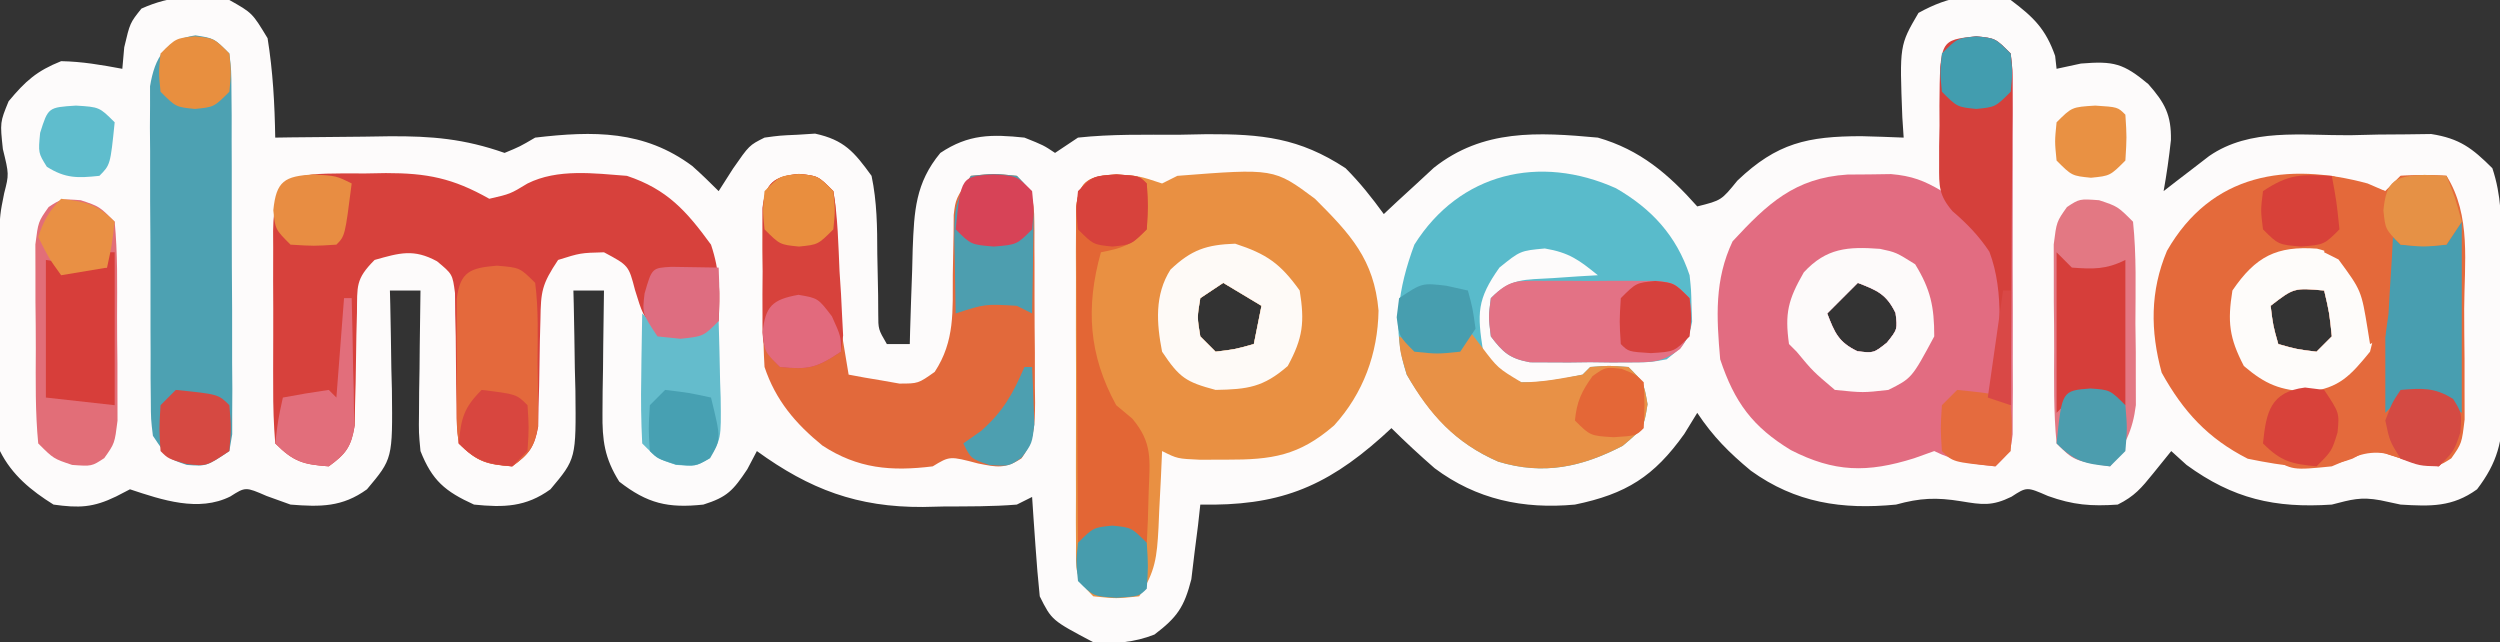 <?xml version="1.0" encoding="UTF-8"?>
<svg version="1.1" xmlns="http://www.w3.org/2000/svg" width="327" height="84">
<rect width="100%" height="100%" fill="#333333" stroke="none"/>
<path d="M0 0 C3 1.688 3 1.688 5 5 C5.698 9.334 5.929 13.615 6 18 C6.696 17.99 7.391 17.979 8.108 17.968 C11.28 17.927 14.453 17.901 17.625 17.875 C19.267 17.85 19.267 17.85 20.941 17.824 C26.5 17.791 30.723 18.152 36 20 C38.003 19.171 38.003 19.171 40 18 C47.628 17.108 54.236 17.019 60.547 21.711 C61.736 22.766 62.876 23.876 64 25 C64.619 24.031 65.237 23.061 65.875 22.062 C68 19 68 19 70 18 C71.988 17.727 71.988 17.727 74.312 17.625 C75.072 17.576 75.831 17.527 76.613 17.477 C80.423 18.312 81.726 19.859 84 23 C84.711 26.397 84.745 29.725 84.75 33.188 C84.783 34.994 84.819 36.8 84.859 38.605 C84.867 39.799 84.867 39.799 84.874 41.016 C84.875 43.076 84.875 43.076 86 45 C86.99 45 87.98 45 89 45 C89.015 44.42 89.029 43.841 89.044 43.243 C89.119 40.599 89.216 37.956 89.312 35.312 C89.335 34.4 89.358 33.488 89.381 32.549 C89.578 27.628 89.727 23.941 93 20 C96.704 17.531 99.706 17.551 104 18 C106.5 19 106.5 19 108 20 C108.99 19.34 109.98 18.68 111 18 C115.38 17.527 119.784 17.63 124.188 17.625 C125.395 17.601 126.602 17.576 127.846 17.551 C135.056 17.527 139.923 18.015 146 22 C147.901 23.909 149.407 25.81 151 28 C151.592 27.446 152.183 26.891 152.793 26.32 C153.978 25.234 153.978 25.234 155.188 24.125 C155.965 23.406 156.742 22.686 157.543 21.945 C163.964 16.862 171.133 17.279 179 18 C184.524 19.587 188.238 22.768 192 27 C195.155 26.21 195.155 26.21 197.25 23.625 C202.431 18.68 206.461 17.829 213.438 17.812 C215.292 17.86 217.147 17.918 219 18 C218.913 16.679 218.913 16.679 218.824 15.332 C218.459 5.925 218.459 5.925 220.938 1.688 C225.067 -0.588 228.389 -1.052 233 0 C235.992 2.244 237.572 3.782 238.812 7.312 C238.905 8.148 238.905 8.148 239 9 C240.052 8.773 241.104 8.546 242.188 8.312 C246.48 7.961 247.743 8.286 251 11 C253.163 13.452 254.018 15.03 253.957 18.324 C253.714 20.57 253.402 22.778 253 25 C253.543 24.578 254.085 24.157 254.645 23.723 C255.36 23.175 256.075 22.627 256.812 22.062 C257.52 21.517 258.228 20.972 258.957 20.41 C264.331 16.701 271.113 17.736 277.375 17.688 C278.607 17.658 279.84 17.629 281.109 17.6 C282.892 17.587 282.892 17.587 284.711 17.574 C285.797 17.56 286.883 17.545 288.001 17.53 C291.72 18.113 293.356 19.367 296 22 C297.189 25.568 297.181 28.839 297.203 32.555 C297.209 33.293 297.215 34.032 297.22 34.793 C297.23 36.354 297.236 37.916 297.24 39.478 C297.25 41.859 297.281 44.24 297.312 46.621 C297.319 48.141 297.324 49.66 297.328 51.18 C297.34 51.888 297.353 52.597 297.366 53.327 C297.346 57.736 296.679 60.479 294 64 C290.768 66.341 287.906 66.239 284 66 C283.134 65.814 282.267 65.629 281.375 65.438 C278.755 64.955 277.548 65.345 275 66 C267.56 66.496 262.075 65.242 256 60.812 C255.34 60.214 254.68 59.616 254 59 C253.216 59.969 252.433 60.939 251.625 61.938 C250.087 63.84 249.207 64.896 247 66 C243.53 66.237 241.169 66.061 237.875 64.875 C235.106 63.668 235.106 63.668 233.102 64.973 C230.547 66.221 229.272 66.023 226.5 65.562 C223.272 65.037 221.139 65.129 218 66 C210.936 66.69 204.849 65.773 199.016 61.57 C196.151 59.191 194.082 57.122 192 54 C191.443 54.907 190.886 55.815 190.312 56.75 C186.345 62.326 182.708 64.612 176 66 C169.238 66.626 163.12 65.332 157.648 61.242 C155.705 59.546 153.828 57.818 152 56 C151.564 56.398 151.129 56.797 150.68 57.207 C143.179 63.88 137.047 66.197 127 66 C126.853 67.338 126.853 67.338 126.703 68.703 C126.554 69.874 126.404 71.044 126.25 72.25 C126.111 73.41 125.972 74.57 125.828 75.766 C124.894 79.413 123.973 80.746 121 83 C118.329 84.038 115.851 84.246 113 84 C107.568 81.136 107.568 81.136 106 78 C105.77 75.796 105.589 73.586 105.438 71.375 C105.354 70.186 105.27 68.998 105.184 67.773 C105.123 66.858 105.062 65.943 105 65 C104.01 65.495 104.01 65.495 103 66 C99.798 66.266 96.587 66.232 93.375 66.25 C92.497 66.271 91.619 66.291 90.715 66.312 C82.155 66.363 75.92 64.017 69 59 C68.588 59.784 68.175 60.568 67.75 61.375 C65.898 64.153 65.131 65.016 62 66 C57.368 66.493 54.69 65.87 51 63 C49.075 59.932 48.761 57.605 48.805 54.016 C48.811 53.081 48.818 52.146 48.824 51.184 C48.849 49.731 48.849 49.731 48.875 48.25 C48.884 47.266 48.893 46.283 48.902 45.27 C48.926 42.846 48.959 40.423 49 38 C47.68 38 46.36 38 45 38 C45.016 38.61 45.031 39.22 45.048 39.848 C45.11 42.628 45.149 45.407 45.188 48.188 C45.213 49.147 45.238 50.107 45.264 51.096 C45.356 60.005 45.356 60.005 42 64 C38.785 66.328 35.892 66.397 32 66 C28.207 64.276 26.522 62.845 25 59 C24.773 56.618 24.773 56.618 24.805 54.016 C24.811 53.081 24.818 52.146 24.824 51.184 C24.841 50.216 24.858 49.247 24.875 48.25 C24.884 47.266 24.893 46.283 24.902 45.27 C24.926 42.846 24.959 40.423 25 38 C23.68 38 22.36 38 21 38 C21.016 38.61 21.031 39.22 21.048 39.848 C21.11 42.628 21.149 45.407 21.188 48.188 C21.213 49.147 21.238 50.107 21.264 51.096 C21.356 60.005 21.356 60.005 18 64 C14.77 66.339 11.907 66.313 8 66 C6.453 65.443 6.453 65.443 4.875 64.875 C2.114 63.674 2.114 63.674 0.125 64.938 C-4.009 67.005 -8.772 65.409 -13 64 C-13.598 64.309 -14.196 64.619 -14.812 64.938 C-17.827 66.402 -19.677 66.465 -23 66 C-25.925 64.175 -28.434 62.131 -30 59 C-30.098 56.735 -30.131 54.467 -30.133 52.199 C-30.134 51.526 -30.135 50.852 -30.136 50.159 C-30.136 48.732 -30.135 47.306 -30.13 45.879 C-30.125 43.706 -30.13 41.534 -30.137 39.361 C-30.136 37.974 -30.135 36.587 -30.133 35.199 C-30.132 33.939 -30.131 32.68 -30.129 31.382 C-30 28 -30 28 -29.453 25.269 C-28.816 22.798 -28.816 22.798 -29.625 19.5 C-30 16 -30 16 -28.875 13.25 C-26.67 10.604 -25.215 9.286 -22 8 C-19.222 8.057 -16.75 8.487 -14 9 C-13.918 8.072 -13.835 7.144 -13.75 6.188 C-13 3 -13 3 -11.5 1.125 C-7.638 -0.613 -4.154 -0.733 0 0 Z M130 37 C129.01 37.66 128.02 38.32 127 39 C126.583 41.5 126.583 41.5 127 44 C127.66 44.66 128.32 45.32 129 46 C131.603 45.68 131.603 45.68 134 45 C134.33 43.35 134.66 41.7 135 40 C133.35 39.01 131.7 38.02 130 37 Z M213 37 C211.68 38.32 210.36 39.64 209 41 C209.974 43.516 210.462 44.739 212.938 45.938 C215.073 46.199 215.073 46.199 216.812 44.812 C218.199 43.073 218.199 43.073 217.938 40.938 C216.739 38.462 215.516 37.974 213 37 Z M267 40 C267.32 42.603 267.32 42.603 268 45 C270.397 45.68 270.397 45.68 273 46 C273.66 45.34 274.32 44.68 275 44 C274.678 40.901 274.678 40.901 274 38 C270.045 37.652 270.045 37.652 267 40 Z " fill="#FDFBFB" transform="translate(30,0)"/>
<path d="M0 0 C3.062 0.188 3.062 0.188 6.062 1.188 C6.723 0.858 7.383 0.527 8.062 0.188 C20.708 -0.797 20.708 -0.797 26.062 3.188 C30.67 7.795 33.798 11.116 34.375 17.812 C34.282 23.438 32.376 28.645 28.566 32.832 C23.959 36.819 20.424 37.326 14.5 37.312 C13.344 37.315 12.187 37.318 10.996 37.32 C8.062 37.188 8.062 37.188 6.062 36.188 C6.014 37.308 5.965 38.428 5.914 39.582 C5.839 41.055 5.763 42.527 5.688 44 C5.641 45.107 5.641 45.107 5.594 46.236 C5.389 50.006 5.198 51.984 3.062 55.188 C0.062 55.5 0.062 55.5 -2.938 55.188 C-5.464 52.661 -5.19 51.807 -5.196 48.311 C-5.203 47.296 -5.209 46.282 -5.215 45.236 C-5.211 44.137 -5.207 43.039 -5.203 41.906 C-5.205 40.782 -5.207 39.657 -5.209 38.499 C-5.21 36.118 -5.207 33.738 -5.198 31.357 C-5.188 27.703 -5.198 24.049 -5.211 20.395 C-5.21 18.086 -5.207 15.777 -5.203 13.469 C-5.207 12.37 -5.211 11.271 -5.215 10.139 C-5.209 9.124 -5.203 8.11 -5.196 7.064 C-5.195 6.169 -5.193 5.273 -5.191 4.351 C-4.768 0.744 -3.493 0.223 0 0 Z M14.062 14.188 C13.072 14.848 12.082 15.508 11.062 16.188 C10.646 18.688 10.646 18.688 11.062 21.188 C11.723 21.848 12.383 22.508 13.062 23.188 C15.665 22.867 15.665 22.867 18.062 22.188 C18.392 20.538 18.723 18.887 19.062 17.188 C17.413 16.198 15.762 15.207 14.062 14.188 Z " fill="#E99042" transform="translate(145.938,22.812)"/>
<path d="M0 0 C2.5 0.25 2.5 0.25 4.5 2.25 C4.754 4.451 4.754 4.451 4.759 7.219 C4.765 8.253 4.771 9.288 4.778 10.354 C4.774 11.474 4.77 12.595 4.766 13.75 C4.768 15.47 4.768 15.47 4.771 17.225 C4.773 19.652 4.769 22.08 4.761 24.508 C4.75 28.235 4.761 31.961 4.773 35.688 C4.772 38.042 4.77 40.396 4.766 42.75 C4.77 43.871 4.774 44.992 4.778 46.146 C4.772 47.181 4.765 48.215 4.759 49.281 C4.757 50.195 4.756 51.108 4.754 52.049 C4.5 54.25 4.5 54.25 2.5 56.25 C-0.443 55.943 -2.845 55.577 -5.5 54.25 C-6.366 54.559 -7.232 54.869 -8.125 55.188 C-14.274 57.123 -18.57 57.026 -24.25 54.125 C-29.271 51.077 -31.631 47.858 -33.5 42.25 C-33.985 36.738 -34.267 31.873 -31.875 26.812 C-27.325 21.904 -23.743 18.518 -16.844 18.082 C-15.436 18.072 -15.436 18.072 -14 18.062 C-13.062 18.048 -12.123 18.034 -11.156 18.02 C-8.44 18.255 -6.821 18.865 -4.5 20.25 C-4.523 18.974 -4.546 17.698 -4.57 16.383 C-4.589 14.714 -4.607 13.044 -4.625 11.375 C-4.642 10.533 -4.659 9.691 -4.676 8.824 C-4.682 8.019 -4.689 7.213 -4.695 6.383 C-4.706 5.639 -4.716 4.896 -4.727 4.129 C-4.345 0.966 -3.034 0.303 0 0 Z M-15.5 32.25 C-16.82 33.57 -18.14 34.89 -19.5 36.25 C-18.526 38.766 -18.038 39.989 -15.562 41.188 C-13.427 41.449 -13.427 41.449 -11.688 40.062 C-10.301 38.323 -10.301 38.323 -10.562 36.188 C-11.761 33.712 -12.984 33.224 -15.5 32.25 Z " fill="#E26C81" transform="translate(258.5,4.75)"/>
<path d="M0 0 C0.763 0.33 1.526 0.66 2.312 1 C2.973 0.34 3.632 -0.32 4.312 -1 C7.438 -1.125 7.438 -1.125 10.312 -1 C13.575 4.182 12.646 10.475 12.628 16.382 C12.625 18.559 12.649 20.735 12.674 22.912 C12.676 24.297 12.677 25.682 12.676 27.066 C12.679 28.324 12.682 29.582 12.685 30.877 C12.312 34 12.312 34 10.942 35.949 C9.312 37 9.312 37 6.875 36.75 C5.345 36.302 3.82 35.831 2.312 35.312 C0.212 34.802 0.212 34.802 -1.973 35.988 C-6.563 37.699 -10.959 36.96 -15.688 36 C-20.903 33.345 -24.112 29.836 -26.938 24.75 C-28.429 19.281 -28.464 14.09 -26.25 8.812 C-20.439 -1.326 -10.565 -2.865 0 0 Z M-12.688 16 C-12.367 18.603 -12.367 18.603 -11.688 21 C-9.29 21.68 -9.29 21.68 -6.688 22 C-6.027 21.34 -5.367 20.68 -4.688 20 C-5.009 16.901 -5.009 16.901 -5.688 14 C-9.642 13.652 -9.642 13.652 -12.688 16 Z " fill="#E46A3B" transform="translate(309.688,24)"/>
<path d="M0 0 C1.365 0.005 1.365 0.005 2.758 0.01 C3.652 -0.006 4.547 -0.022 5.469 -0.039 C10.853 -0.043 14.233 0.618 19.008 3.322 C21.756 2.69 21.756 2.69 24.008 1.322 C27.94 -0.644 32.712 -0.006 37.008 0.322 C42.297 2.085 44.808 4.934 48.008 9.322 C49.181 12.843 49.209 15.629 49.008 19.322 C47.008 21.322 47.008 21.322 44.008 21.635 C43.018 21.532 42.028 21.429 41.008 21.322 C39.008 18.322 39.008 18.322 38.07 15.26 C37.237 12.046 37.237 12.046 34.008 10.322 C30.931 10.404 30.931 10.404 28.008 11.322 C25.877 14.518 25.753 15.424 25.699 19.104 C25.674 20.028 25.649 20.952 25.623 21.904 C25.588 23.85 25.557 25.795 25.529 27.74 C25.503 28.664 25.476 29.589 25.449 30.541 C25.436 31.386 25.422 32.231 25.408 33.102 C24.923 35.792 24.2 36.725 22.008 38.322 C18.666 38.078 17.402 37.717 15.008 35.322 C14.752 33.123 14.752 33.123 14.734 30.42 C14.714 29.447 14.693 28.475 14.672 27.473 C14.646 25.418 14.628 23.363 14.617 21.309 C14.594 20.335 14.571 19.361 14.547 18.357 C14.539 17.464 14.53 16.571 14.522 15.651 C14.197 13.181 14.197 13.181 12.169 11.496 C9.119 9.839 7.28 10.397 4.008 11.322 C1.49 13.84 1.747 14.741 1.699 18.225 C1.674 19.197 1.649 20.17 1.623 21.172 C1.588 23.227 1.557 25.281 1.529 27.336 C1.503 28.31 1.476 29.284 1.449 30.287 C1.436 31.18 1.422 32.074 1.408 32.994 C0.933 35.758 0.268 36.697 -1.992 38.322 C-5.334 38.078 -6.598 37.717 -8.992 35.322 C-9.192 32.837 -9.272 30.465 -9.258 27.979 C-9.26 27.254 -9.262 26.529 -9.264 25.782 C-9.265 24.249 -9.261 22.715 -9.253 21.182 C-9.242 18.831 -9.253 16.482 -9.266 14.131 C-9.264 12.643 -9.262 11.154 -9.258 9.666 C-9.262 8.961 -9.266 8.256 -9.27 7.529 C-9.199 0.129 -6.551 0.053 0 0 Z " fill="#D7413C" transform="translate(44.992,22.678)"/>
<path d="M0 0 C4.666 2.693 7.9 6.201 9.625 11.375 C9.828 13.312 9.828 13.312 9.875 15.375 C9.901 16.056 9.927 16.736 9.953 17.438 C9.516 20.017 8.657 20.758 6.625 22.375 C4.496 22.763 4.496 22.763 2.062 22.773 C1.183 22.777 0.304 22.781 -0.602 22.785 C-1.517 22.774 -2.432 22.762 -3.375 22.75 C-4.748 22.767 -4.748 22.767 -6.148 22.785 C-7.028 22.781 -7.907 22.777 -8.812 22.773 C-10.017 22.768 -10.017 22.768 -11.246 22.763 C-13.883 22.282 -14.776 21.494 -16.375 19.375 C-16.688 16.812 -16.688 16.812 -16.375 14.375 C-13.694 11.694 -11.983 11.988 -8.25 11.75 C-7.154 11.675 -6.059 11.6 -4.93 11.523 C-4.087 11.474 -3.244 11.425 -2.375 11.375 C-4.849 9.374 -6.113 8.42 -9.312 7.875 C-12.527 8.174 -12.527 8.174 -15.25 10.375 C-18.199 14.538 -18.173 16.35 -17.375 21.375 C-15.522 24.14 -15.522 24.14 -12.375 25.375 C-9.497 25.44 -7.232 24.994 -4.375 24.375 C-4.045 24.045 -3.715 23.715 -3.375 23.375 C-0.938 23.188 -0.938 23.188 1.625 23.375 C3.625 25.375 3.625 25.375 4.125 28.25 C3.625 31.375 3.625 31.375 0.875 33.688 C-4.43 36.442 -9.454 37.566 -15.395 35.762 C-21.004 33.327 -24.282 29.586 -27.375 24.375 C-29.337 18.49 -28.5 13.113 -26.375 7.375 C-20.477 -2.018 -9.987 -4.493 0 0 Z " fill="#59BBCB" transform="translate(211.375,24.625)"/>
<path d="M0 0 C2.5 0.25 2.5 0.25 4.5 2.25 C4.803 4.142 4.803 4.142 4.879 6.426 C4.93 7.668 4.93 7.668 4.982 8.936 C5.009 9.802 5.035 10.669 5.062 11.562 C5.264 18.966 5.264 18.966 6.5 26.25 C7.912 26.527 9.33 26.771 10.75 27 C11.539 27.139 12.328 27.278 13.141 27.422 C15.6 27.421 15.6 27.421 17.758 25.895 C20.42 21.854 20.098 17.927 20.125 13.188 C20.151 11.384 20.184 9.581 20.227 7.777 C20.233 6.981 20.238 6.184 20.245 5.363 C20.5 3.25 20.5 3.25 22.5 0.25 C25.5 -0.062 25.5 -0.062 28.5 0.25 C30.951 2.701 30.755 4.083 30.804 7.431 C30.803 8.133 30.802 8.835 30.801 9.559 C30.805 10.281 30.809 11.004 30.814 11.748 C30.82 13.277 30.82 14.806 30.816 16.335 C30.813 18.675 30.836 21.014 30.861 23.354 C30.864 24.839 30.864 26.324 30.863 27.809 C30.872 28.509 30.882 29.209 30.891 29.93 C30.863 32.857 30.829 34.789 29.101 37.213 C26.966 38.596 25.901 38.363 23.438 37.875 C19.726 36.894 19.726 36.894 17.5 38.25 C12.061 38.926 7.701 38.553 3.07 35.527 C-0.447 32.666 -3.048 29.605 -4.5 25.25 C-4.731 21.4 -4.685 17.544 -4.688 13.688 C-4.7 12.621 -4.712 11.554 -4.725 10.455 C-4.727 9.437 -4.728 8.42 -4.73 7.371 C-4.735 6.437 -4.739 5.503 -4.743 4.541 C-4.384 1.159 -3.343 0.334 0 0 Z " fill="#E2693B" transform="translate(104.5,22.75)"/>
<path d="M0 0 C2.438 0.375 2.438 0.375 4.438 2.375 C4.698 4.576 4.698 4.576 4.712 7.344 C4.722 8.378 4.731 9.413 4.741 10.479 C4.74 11.599 4.739 12.72 4.738 13.875 C4.743 15.022 4.747 16.168 4.751 17.35 C4.757 19.777 4.758 22.205 4.753 24.633 C4.75 28.36 4.773 32.086 4.799 35.812 C4.801 38.167 4.802 40.521 4.801 42.875 C4.81 43.996 4.819 45.117 4.829 46.271 C4.822 47.306 4.816 48.34 4.81 49.406 C4.81 50.32 4.811 51.233 4.812 52.174 C4.688 52.9 4.565 53.627 4.438 54.375 C1.438 56.375 1.438 56.375 -1.125 56.188 C-3.562 55.375 -3.562 55.375 -5.562 52.375 C-5.823 50.219 -5.823 50.219 -5.837 47.692 C-5.847 46.744 -5.856 45.796 -5.866 44.819 C-5.865 43.797 -5.864 42.776 -5.863 41.723 C-5.868 40.671 -5.872 39.619 -5.876 38.536 C-5.882 36.311 -5.883 34.086 -5.878 31.861 C-5.875 28.454 -5.898 25.049 -5.924 21.643 C-5.926 19.482 -5.927 17.321 -5.926 15.16 C-5.935 14.14 -5.944 13.12 -5.954 12.07 C-5.947 11.119 -5.941 10.168 -5.935 9.188 C-5.935 8.353 -5.936 7.518 -5.937 6.658 C-5.311 2.842 -3.897 0.57 0 0 Z " fill="#4DA1B2" transform="translate(25.562,4.625)"/>
<path d="M0 0 C2.438 0.812 2.438 0.812 4.438 2.812 C4.836 6.93 4.767 11.053 4.753 15.189 C4.75 17.239 4.773 19.288 4.799 21.338 C4.8 23.272 4.8 23.272 4.801 25.246 C4.804 26.433 4.807 27.619 4.81 28.842 C4.438 31.812 4.438 31.812 3.075 33.735 C1.438 34.812 1.438 34.812 -1.125 34.625 C-3.562 33.812 -3.562 33.812 -5.562 31.812 C-5.961 27.695 -5.892 23.572 -5.878 19.436 C-5.875 17.386 -5.898 15.337 -5.924 13.287 C-5.924 11.997 -5.925 10.708 -5.926 9.379 C-5.929 8.192 -5.932 7.006 -5.935 5.783 C-5.562 2.812 -5.562 2.812 -4.2 0.89 C-2.562 -0.188 -2.562 -0.188 0 0 Z " fill="#E26E78" transform="translate(10.562,26.188)"/>
<path d="M0 0 C2.438 0.812 2.438 0.812 4.438 2.812 C4.9 7.232 4.761 11.684 4.75 16.125 C4.766 17.362 4.782 18.599 4.799 19.873 C4.8 21.663 4.8 21.663 4.801 23.488 C4.804 24.581 4.807 25.673 4.81 26.798 C4.395 30.159 3.366 32.064 1.438 34.812 C-3.312 34.062 -3.312 34.062 -5.562 31.812 C-5.961 27.695 -5.892 23.572 -5.878 19.436 C-5.875 17.386 -5.898 15.337 -5.924 13.287 C-5.924 11.997 -5.925 10.708 -5.926 9.379 C-5.929 8.192 -5.932 7.006 -5.935 5.783 C-5.562 2.812 -5.562 2.812 -4.2 0.89 C-2.562 -0.188 -2.562 -0.188 0 0 Z " fill="#E37883" transform="translate(274.562,26.188)"/>
<path d="M0 0 C0.897 1.176 0.897 1.176 1.812 2.375 C3.911 5.146 3.911 5.146 7 7 C9.771 7.016 12.252 6.488 15 6 C15.33 5.67 15.66 5.34 16 5 C18.438 4.812 18.438 4.812 21 5 C23 7 23 7 23.5 9.875 C23 13 23 13 20.25 15.312 C14.945 18.067 9.921 19.191 3.98 17.387 C-1.617 14.957 -5.004 11.272 -8 6 C-8.875 3 -8.875 3 -9 1 C-8.01 1.495 -8.01 1.495 -7 2 C-5 2.04 -3 2.043 -1 2 C-0.67 1.34 -0.34 0.68 0 0 Z " fill="#E89146" transform="translate(192,43)"/>
<path d="M0 0 C2.938 0.188 2.938 0.188 3.938 1.188 C4.125 4.125 4.125 4.125 3.938 7.188 C1.799 9.326 0.805 9.614 -2.062 10.188 C-4.078 17.386 -3.659 23.636 -0.062 30.188 C0.974 31.052 0.974 31.052 2.031 31.934 C4.721 35.114 4.339 37.343 4.188 41.438 C4.151 42.701 4.115 43.964 4.078 45.266 C4.009 46.712 4.009 46.712 3.938 48.188 C2.267 47.909 2.267 47.909 0.562 47.625 C-2.888 46.871 -2.888 46.871 -5.062 48.188 C-5.113 41.673 -5.148 35.159 -5.172 28.644 C-5.182 26.427 -5.196 24.209 -5.213 21.992 C-5.238 18.81 -5.249 15.628 -5.258 12.445 C-5.268 11.449 -5.278 10.454 -5.289 9.428 C-5.289 8.507 -5.289 7.586 -5.29 6.637 C-5.294 5.824 -5.298 5.012 -5.303 4.174 C-4.868 0.584 -3.414 0.209 0 0 Z " fill="#E36635" transform="translate(146.062,22.812)"/>
<path d="M0 0 C2.5 0.25 2.5 0.25 4.5 2.25 C4.741 4.237 4.741 4.237 4.727 6.7 C4.727 8.081 4.727 8.081 4.727 9.49 C4.716 10.486 4.706 11.482 4.695 12.508 C4.692 13.526 4.69 14.544 4.687 15.593 C4.676 18.854 4.65 22.114 4.625 25.375 C4.615 27.582 4.606 29.789 4.598 31.996 C4.576 37.414 4.542 42.832 4.5 48.25 C3.51 47.92 2.52 47.59 1.5 47.25 C1.659 46.721 1.817 46.193 1.98 45.648 C3.158 40.214 3.709 33.433 1.711 28.172 C0.351 26.116 -1.242 24.47 -3.114 22.875 C-4.908 20.772 -4.874 19.608 -4.863 16.871 C-4.863 16.033 -4.862 15.194 -4.861 14.33 C-4.845 13.458 -4.829 12.586 -4.812 11.688 C-4.816 10.812 -4.819 9.936 -4.822 9.033 C-4.75 0.475 -4.75 0.475 0 0 Z " fill="#D5403B" transform="translate(258.5,4.75)"/>
<path d="M0 0 C0.33 0 0.66 0 1 0 C1.33 2.64 1.66 5.28 2 8 C2.33 7.67 2.66 7.34 3 7 C5.834 6.702 7.438 6.644 9.875 8.188 C11 10 11 10 10.812 12.562 C10 15 10 15 8 17 C5.548 16.677 3.337 16.116 1 15.312 C-1.76 14.881 -3.432 15.96 -6 17 C-11.158 17.516 -11.158 17.516 -13.938 15.812 C-15 14 -15 14 -14.812 11.438 C-14 9 -14 9 -12 7 C-10.907 6.732 -9.814 6.464 -8.688 6.188 C-4.559 4.858 -2.851 3.186 0 0 Z " fill="#E46A3C" transform="translate(311,44)"/>
<path d="M0 0 C1.466 -0.004 1.466 -0.004 2.961 -0.008 C3.984 -0 5.008 0.008 6.062 0.016 C7.086 0.008 8.11 0 9.164 -0.008 C10.141 -0.005 11.118 -0.003 12.125 0 C13.023 0.002 13.922 0.005 14.848 0.007 C17.062 0.266 17.062 0.266 19.062 2.266 C19.422 5.067 19.56 6.606 17.828 8.901 C15.582 10.637 14.318 10.652 11.5 10.664 C10.621 10.668 9.742 10.672 8.836 10.676 C7.921 10.664 7.005 10.653 6.062 10.641 C4.69 10.658 4.69 10.658 3.289 10.676 C2.41 10.672 1.531 10.668 0.625 10.664 C-0.58 10.659 -0.58 10.659 -1.809 10.654 C-4.445 10.173 -5.338 9.384 -6.938 7.266 C-7.25 4.703 -7.25 4.703 -6.938 2.266 C-4.407 -0.265 -3.502 0.009 0 0 Z " fill="#E37285" transform="translate(201.938,36.734)"/>
<path d="M0 0 C3 0.25 3 0.25 5 2.25 C5.451 5.709 5.324 9.202 5.312 12.688 C5.329 13.655 5.345 14.622 5.361 15.619 C5.362 17.012 5.362 17.012 5.363 18.434 C5.368 19.711 5.368 19.711 5.372 21.013 C4.92 23.729 4.211 24.647 2 26.25 C-1.342 26.005 -2.605 25.645 -5 23.25 C-5.259 21.127 -5.259 21.127 -5.266 18.531 C-5.268 17.599 -5.271 16.667 -5.273 15.707 C-5.266 14.731 -5.258 13.755 -5.25 12.75 C-5.258 11.774 -5.265 10.798 -5.273 9.793 C-5.271 8.861 -5.268 7.929 -5.266 6.969 C-5.263 6.112 -5.261 5.256 -5.259 4.373 C-4.818 0.759 -3.48 0.29 0 0 Z " fill="#E4693C" transform="translate(65,34.75)"/>
<path d="M0 0 C4.133 1.353 5.902 2.591 8.438 6.125 C9.101 10.253 8.873 12.324 6.875 16 C3.688 18.778 1.63 19.051 -2.562 19.125 C-6.444 18.09 -7.285 17.541 -9.562 14.125 C-10.29 10.389 -10.555 6.693 -8.465 3.391 C-5.716 0.781 -3.746 0.131 0 0 Z M-1.562 5.125 C-2.553 5.785 -3.542 6.445 -4.562 7.125 C-4.979 9.625 -4.979 9.625 -4.562 12.125 C-3.902 12.785 -3.243 13.445 -2.562 14.125 C0.04 13.805 0.04 13.805 2.438 13.125 C2.768 11.475 3.098 9.825 3.438 8.125 C1.788 7.135 0.138 6.145 -1.562 5.125 Z " fill="#FEFAF7" transform="translate(161.562,31.875)"/>
<path d="M0 0 C2.09 0.449 2.09 0.449 4.59 2.012 C6.62 5.311 7.09 7.57 7.09 11.449 C4.153 16.918 4.153 16.918 1.09 18.449 C-2.223 18.824 -2.223 18.824 -5.91 18.449 C-8.785 16.012 -8.785 16.012 -10.91 13.449 C-11.24 13.119 -11.57 12.789 -11.91 12.449 C-12.474 8.41 -12.026 6.651 -9.973 3.074 C-7.026 -0.125 -4.208 -0.315 0 0 Z M-2.91 4.449 C-4.23 5.769 -5.55 7.089 -6.91 8.449 C-5.936 10.965 -5.449 12.189 -2.973 13.387 C-0.837 13.649 -0.837 13.649 0.902 12.262 C2.289 10.523 2.289 10.523 2.027 8.387 C0.829 5.911 -0.394 5.423 -2.91 4.449 Z " fill="#FDFAFA" transform="translate(245.91,32.551)"/>
<path d="M0 0 C2.5 0.25 2.5 0.25 4.5 2.25 C5.098 5.717 5.152 9.238 5.312 12.75 C5.376 13.726 5.44 14.702 5.506 15.707 C5.552 16.639 5.597 17.571 5.645 18.531 C5.689 19.388 5.734 20.244 5.781 21.127 C5.642 22.178 5.642 22.178 5.5 23.25 C2.276 25.399 1.233 25.633 -2.5 25.25 C-4.991 22.759 -4.757 21.965 -4.766 18.531 C-4.768 17.599 -4.771 16.667 -4.773 15.707 C-4.766 14.731 -4.758 13.755 -4.75 12.75 C-4.758 11.774 -4.765 10.798 -4.773 9.793 C-4.771 8.861 -4.768 7.929 -4.766 6.969 C-4.763 6.112 -4.761 5.256 -4.759 4.373 C-4.358 1.088 -3.221 0.322 0 0 Z " fill="#D7423C" transform="translate(104.5,22.75)"/>
<path d="M0 0 C3.552 0.874 4.948 2.493 6.938 5.477 C7.694 8.342 7.737 10.618 6.938 13.477 C4.369 16.623 2.931 18.228 -1.102 18.73 C-4.841 18.499 -6.673 17.808 -9.562 15.352 C-11.481 11.675 -11.721 9.572 -11.062 5.477 C-8.013 0.998 -5.264 -0.379 0 0 Z M-6.062 7.477 C-5.742 10.079 -5.742 10.079 -5.062 12.477 C-2.665 13.156 -2.665 13.156 -0.062 13.477 C0.598 12.817 1.258 12.157 1.938 11.477 C1.616 8.377 1.616 8.377 0.938 5.477 C-3.017 5.128 -3.017 5.128 -6.062 7.477 Z " fill="#FEFCFA" transform="translate(303.062,32.523)"/>
<path d="M0 0 C0.33 0 0.66 0 1 0 C1 8.25 1 16.5 1 25 C0.01 24.34 -0.98 23.68 -2 23 C-4.542 22.667 -4.542 22.667 -7 23 C-7.66 23.66 -8.32 24.32 -9 25 C-9 17.08 -9 9.16 -9 1 C-8.01 1.495 -8.01 1.495 -7 2 C-5 2.04 -3 2.043 -1 2 C-0.67 1.34 -0.34 0.68 0 0 Z " fill="#489EB0" transform="translate(321,29)"/>
<path d="M0 0 C2.31 0.66 4.62 1.32 7 2 C7.66 1.34 8.32 0.68 9 0 C12.125 -0.125 12.125 -0.125 15 0 C16.125 2.812 16.125 2.812 17 6 C16.01 7.485 16.01 7.485 15 9 C11.938 9.25 11.938 9.25 9 9 C8.67 8.67 8.34 8.34 8 8 C7.951 8.927 7.902 9.854 7.852 10.809 C7.777 12.006 7.702 13.204 7.625 14.438 C7.555 15.632 7.486 16.827 7.414 18.059 C7.209 19.515 7.209 19.515 7 21 C6.34 21.33 5.68 21.66 5 22 C4.853 21.078 4.853 21.078 4.703 20.137 C3.867 15.006 3.867 15.006 0.875 10.938 C0.256 10.628 -0.362 10.319 -1 10 C-0.835 8.907 -0.67 7.814 -0.5 6.688 C0.067 3.125 0.067 3.125 0 0 Z " fill="#E4693A" transform="translate(305,23)"/>
<path d="M0 0 C0.66 0.66 1.32 1.32 2 2 C6.145 2.286 6.145 2.286 10 1 C10.081 3.605 10.14 6.207 10.188 8.812 C10.225 9.919 10.225 9.919 10.264 11.049 C10.338 16.495 10.338 16.495 8.648 19.023 C7 20 7 20 4.438 19.812 C2 19 2 19 0 17 C-0.145 14.091 -0.186 11.28 -0.125 8.375 C-0.116 7.573 -0.107 6.771 -0.098 5.945 C-0.074 3.963 -0.038 1.982 0 0 Z " fill="#64BCCC" transform="translate(84,41)"/>
<path d="M0 0 C3 -0.312 3 -0.312 6 0 C8 2 8 2 8.195 5.695 C8.182 7.172 8.158 8.649 8.125 10.125 C8.116 10.879 8.107 11.633 8.098 12.41 C8.074 14.274 8.038 16.137 8 18 C7.34 17.67 6.68 17.34 6 17 C1.855 16.752 1.855 16.752 -2 18 C-2.054 15.562 -2.094 13.126 -2.125 10.688 C-2.142 9.997 -2.159 9.307 -2.176 8.596 C-2.212 4.829 -2.144 3.216 0 0 Z " fill="#4D9EAF" transform="translate(127,23)"/>
<path d="M0 0 C0.33 0 0.66 0 1 0 C1 6.6 1 13.2 1 20 C-1.97 19.67 -4.94 19.34 -8 19 C-8 13.06 -8 7.12 -8 1 C-5.03 1.495 -5.03 1.495 -2 2 C-1.34 2 -0.68 2 0 2 C0 1.34 0 0.68 0 0 Z " fill="#D73E3A" transform="translate(14,33)"/>
<path d="M0 0 C0.66 0.66 1.32 1.32 2 2 C4.783 2.209 6.487 2.256 9 1 C9 7.27 9 13.54 9 20 C6.69 19.67 4.38 19.34 2 19 C1.34 19.66 0.68 20.32 0 21 C0 14.07 0 7.14 0 0 Z " fill="#D63E3A" transform="translate(269,33)"/>
<path d="M0 0 C0.33 0 0.66 0 1 0 C1.087 3.104 1.14 6.208 1.188 9.312 C1.213 10.194 1.238 11.075 1.264 11.982 C1.278 13.254 1.278 13.254 1.293 14.551 C1.317 15.721 1.317 15.721 1.341 16.915 C0.911 19.542 0.123 20.435 -2 22 C-5.342 21.755 -6.605 21.395 -9 19 C-8.625 15.875 -8.625 15.875 -8 13 C-6.009 12.619 -4.007 12.287 -2 12 C-1.67 12.33 -1.34 12.66 -1 13 C-0.67 8.71 -0.34 4.42 0 0 Z " fill="#E26E7B" transform="translate(45,39)"/>
<path d="M0 0 C1.238 0.155 1.238 0.155 2.5 0.312 C4.5 3.312 4.5 3.312 4.25 5.875 C3.5 8.312 3.5 8.312 1.5 10.312 C-1.797 9.983 -3.123 9.69 -5.5 7.312 C-5.088 3.191 -4.513 0.564 0 0 Z " fill="#D8423A" transform="translate(301.5,50.688)"/>
<path d="M0 0 C2.051 0.033 4.102 0.065 6.152 0.098 C6.277 3.473 6.277 3.473 6.152 7.098 C4.152 9.098 4.152 9.098 1.152 9.41 C0.162 9.307 -0.828 9.204 -1.848 9.098 C-3.848 6.098 -3.848 6.098 -3.535 3.473 C-2.569 0.136 -2.569 0.136 0 0 Z " fill="#DE6D80" transform="translate(87.848,34.902)"/>
<path d="M0 0 C3 0.188 3 0.188 5 1.188 C4.125 8.062 4.125 8.062 3 9.188 C0.062 9.375 0.062 9.375 -3 9.188 C-5 7.188 -5 7.188 -5.25 4.688 C-4.866 0.846 -3.782 0.236 0 0 Z " fill="#E88D42" transform="translate(41,22.812)"/>
<path d="M0 0 C3.062 0.188 3.062 0.188 5.062 2.188 C5.312 4.688 5.312 4.688 5.062 7.188 C3.062 9.188 3.062 9.188 0.062 9.438 C-2.938 9.188 -2.938 9.188 -4.938 7.188 C-4.232 0.27 -4.232 0.27 0 0 Z " fill="#D74357" transform="translate(129.938,22.812)"/>
<path d="M0 0 C2.804 -0.227 4.462 -0.341 6.875 1.188 C8 3 8 3 7.812 5.562 C7 8 7 8 5 10 C2.5 9.938 2.5 9.938 0 9 C-1.438 6.688 -1.438 6.688 -2 4 C-1.125 1.688 -1.125 1.688 0 0 Z " fill="#D44A43" transform="translate(314,51)"/>
<path d="M0 0 C5.568 0.568 5.568 0.568 7 2 C7.188 4.938 7.188 4.938 7 8 C6.34 8.66 5.68 9.32 5 10 C-0.568 9.432 -0.568 9.432 -2 8 C-2.188 5.062 -2.188 5.062 -2 2 C-1.34 1.34 -0.68 0.68 0 0 Z " fill="#E56B3E" transform="translate(256,51)"/>
<path d="M0 0 C5.568 0.568 5.568 0.568 7 2 C7.25 4.938 7.25 4.938 7 8 C4 10 4 10 1.375 9.688 C-1 9 -1 9 -2 8 C-2.188 5.062 -2.188 5.062 -2 2 C-1.34 1.34 -0.68 0.68 0 0 Z " fill="#D64942" transform="translate(23,51)"/>
<path d="M0 0 C0.625 3.375 0.625 3.375 1 7 C-1 9 -1 9 -4 9.25 C-7 9 -7 9 -9 7 C-9.312 4.5 -9.312 4.5 -9 2 C-5.565 -0.29 -4.015 -0.178 0 0 Z " fill="#D84139" transform="translate(305,23)"/>
<path d="M0 0 C3.257 0.418 4.634 0.634 7 3 C6.625 6.125 6.625 6.125 6 9 C4.02 9.33 2.04 9.66 0 10 C-1.625 7.75 -1.625 7.75 -3 5 C-2.285 2.856 -1.588 1.588 0 0 Z " fill="#E99044" transform="translate(8,26)"/>
<path d="M0 0 C0.949 0.041 1.897 0.083 2.875 0.125 C4 2.938 4 2.938 4.875 6.125 C3.885 7.61 3.885 7.61 2.875 9.125 C-0.125 9.438 -0.125 9.438 -3.125 9.125 C-5.125 7.125 -5.125 7.125 -5.375 4.625 C-4.982 0.694 -3.863 0.155 0 0 Z " fill="#E69145" transform="translate(317.125,22.875)"/>
<path d="M0 0 C2.562 0.188 2.562 0.188 4.562 2.188 C4.812 5.188 4.812 5.188 4.562 8.188 C3.902 8.848 3.243 9.508 2.562 10.188 C-0.735 9.858 -2.06 9.565 -4.438 7.188 C-3.733 0.287 -3.733 0.287 0 0 Z " fill="#4C9DAE" transform="translate(273.438,50.812)"/>
<path d="M0 0 C3.062 0.188 3.062 0.188 5.062 2.188 C4.494 7.756 4.494 7.756 3.062 9.188 C0.229 9.486 -1.375 9.544 -3.812 8 C-4.938 6.188 -4.938 6.188 -4.688 3.562 C-3.636 0.232 -3.636 0.232 0 0 Z " fill="#5FBDCD" transform="translate(9.938,13.812)"/>
<path d="M0 0 C3.125 0.375 3.125 0.375 6 1 C7.328 6.434 7.328 6.434 5.875 8.938 C4 10 4 10 1.375 9.75 C-1 9 -1 9 -2 8 C-2.188 5.062 -2.188 5.062 -2 2 C-1.34 1.34 -0.68 0.68 0 0 Z " fill="#47A0B2" transform="translate(87,51)"/>
<path d="M0 0 C0.928 0.206 1.856 0.412 2.812 0.625 C3.438 2.938 3.438 2.938 3.812 5.625 C2.822 7.11 2.822 7.11 1.812 8.625 C-1.188 8.938 -1.188 8.938 -4.188 8.625 C-6.188 6.625 -6.188 6.625 -6.5 4.125 C-6.397 3.3 -6.294 2.475 -6.188 1.625 C-3.188 -0.375 -3.188 -0.375 0 0 Z " fill="#479EAF" transform="translate(189.188,37.375)"/>
<path d="M0 0 C4.556 0.556 4.556 0.556 6 2 C6.188 4.938 6.188 4.938 6 8 C5.34 8.66 4.68 9.32 4 10 C0.703 9.67 -0.623 9.377 -3 7 C-2.67 3.703 -2.377 2.377 0 0 Z " fill="#D8463F" transform="translate(63,51)"/>
<path d="M0 0 C2.5 0.25 2.5 0.25 4.5 2.25 C4.688 5.312 4.688 5.312 4.5 8.25 C3.5 9.25 3.5 9.25 0.562 9.438 C-2.5 9.25 -2.5 9.25 -4.5 7.25 C-4.75 4.75 -4.75 4.75 -4.5 2.25 C-2.5 0.25 -2.5 0.25 0 0 Z " fill="#479CAD" transform="translate(145.5,68.75)"/>
<path d="M0 0 C2.562 0.438 2.562 0.438 4.375 2.812 C5.562 5.438 5.562 5.438 5.562 7.438 C2.339 9.587 1.295 9.82 -2.438 9.438 C-4.438 7.438 -4.438 7.438 -4.688 4.938 C-4.342 1.481 -3.4 0.61 0 0 Z " fill="#E26A7D" transform="translate(104.438,38.562)"/>
<path d="M0 0 C2.5 0.25 2.5 0.25 4.5 2.25 C4.75 4.75 4.75 4.75 4.5 7.25 C2.5 9.25 2.5 9.25 -0.562 9.438 C-3.5 9.25 -3.5 9.25 -4.5 8.25 C-4.688 5.312 -4.688 5.312 -4.5 2.25 C-2.5 0.25 -2.5 0.25 0 0 Z " fill="#D6413D" transform="translate(216.5,36.75)"/>
<path d="M0 0 C2.938 0.188 2.938 0.188 3.938 1.188 C4.125 4.125 4.125 4.125 3.938 7.188 C1.938 9.188 1.938 9.188 -0.562 9.438 C-3.062 9.188 -3.062 9.188 -5.062 7.188 C-5.312 4.688 -5.312 4.688 -5.062 2.188 C-3.062 0.188 -3.062 0.188 0 0 Z " fill="#D7423C" transform="translate(146.062,22.812)"/>
<path d="M0 0 C2.938 0.188 2.938 0.188 3.938 1.188 C4.125 4.125 4.125 4.125 3.938 7.188 C1.938 9.188 1.938 9.188 -0.562 9.438 C-3.062 9.188 -3.062 9.188 -5.062 7.188 C-5.312 4.688 -5.312 4.688 -5.062 2.188 C-3.062 0.188 -3.062 0.188 0 0 Z " fill="#E99143" transform="translate(274.062,13.812)"/>
<path d="M0 0 C2.5 0.25 2.5 0.25 4.5 2.25 C4.75 4.75 4.75 4.75 4.5 7.25 C2.5 9.25 2.5 9.25 0 9.5 C-2.5 9.25 -2.5 9.25 -4.5 7.25 C-4.75 4.75 -4.75 4.75 -4.5 2.25 C-2.5 0.25 -2.5 0.25 0 0 Z " fill="#E98E3E" transform="translate(104.5,22.75)"/>
<path d="M0 0 C2.5 0.25 2.5 0.25 4.5 2.25 C4.75 4.75 4.75 4.75 4.5 7.25 C2.5 9.25 2.5 9.25 0 9.5 C-2.5 9.25 -2.5 9.25 -4.5 7.25 C-4.75 4.75 -4.75 4.75 -4.5 2.25 C-2.5 0.25 -2.5 0.25 0 0 Z " fill="#429DAF" transform="translate(258.5,4.75)"/>
<path d="M0 0 C2.5 0.25 2.5 0.25 4.5 2.25 C4.75 4.75 4.75 4.75 4.5 7.25 C2.5 9.25 2.5 9.25 0 9.5 C-2.5 9.25 -2.5 9.25 -4.5 7.25 C-4.75 4.75 -4.75 4.75 -4.5 2.25 C-2.5 0.25 -2.5 0.25 0 0 Z " fill="#E88F3F" transform="translate(25.5,4.75)"/>
<path d="M0 0 C1.875 0.75 1.875 0.75 2.875 1.75 C3 4.75 3 4.75 2.875 7.75 C1.875 8.75 1.875 8.75 -1.062 8.938 C-4.125 8.75 -4.125 8.75 -6.125 6.75 C-5.887 4.292 -5.261 2.938 -3.812 0.938 C-2.125 -0.25 -2.125 -0.25 0 0 Z " fill="#E46737" transform="translate(212.125,48.25)"/>
<path d="M0 0 C0.33 0 0.66 0 1 0 C1.081 1.603 1.139 3.208 1.188 4.812 C1.222 5.706 1.257 6.599 1.293 7.52 C1 10 1 10 -0.348 11.836 C-2 13 -2 13 -4.625 12.812 C-7 12 -7 12 -8 10 C-7.237 9.464 -6.474 8.928 -5.688 8.375 C-2.771 5.798 -1.529 3.542 0 0 Z " fill="#4D9FB0" transform="translate(134,48)"/>
<path d="M0 0 C0.33 0 0.66 0 1 0 C1 4.95 1 9.9 1 15 C0.01 14.67 -0.98 14.34 -2 14 C-1.34 9.38 -0.68 4.76 0 0 Z " fill="#D94846" transform="translate(262,38)"/>
</svg>
